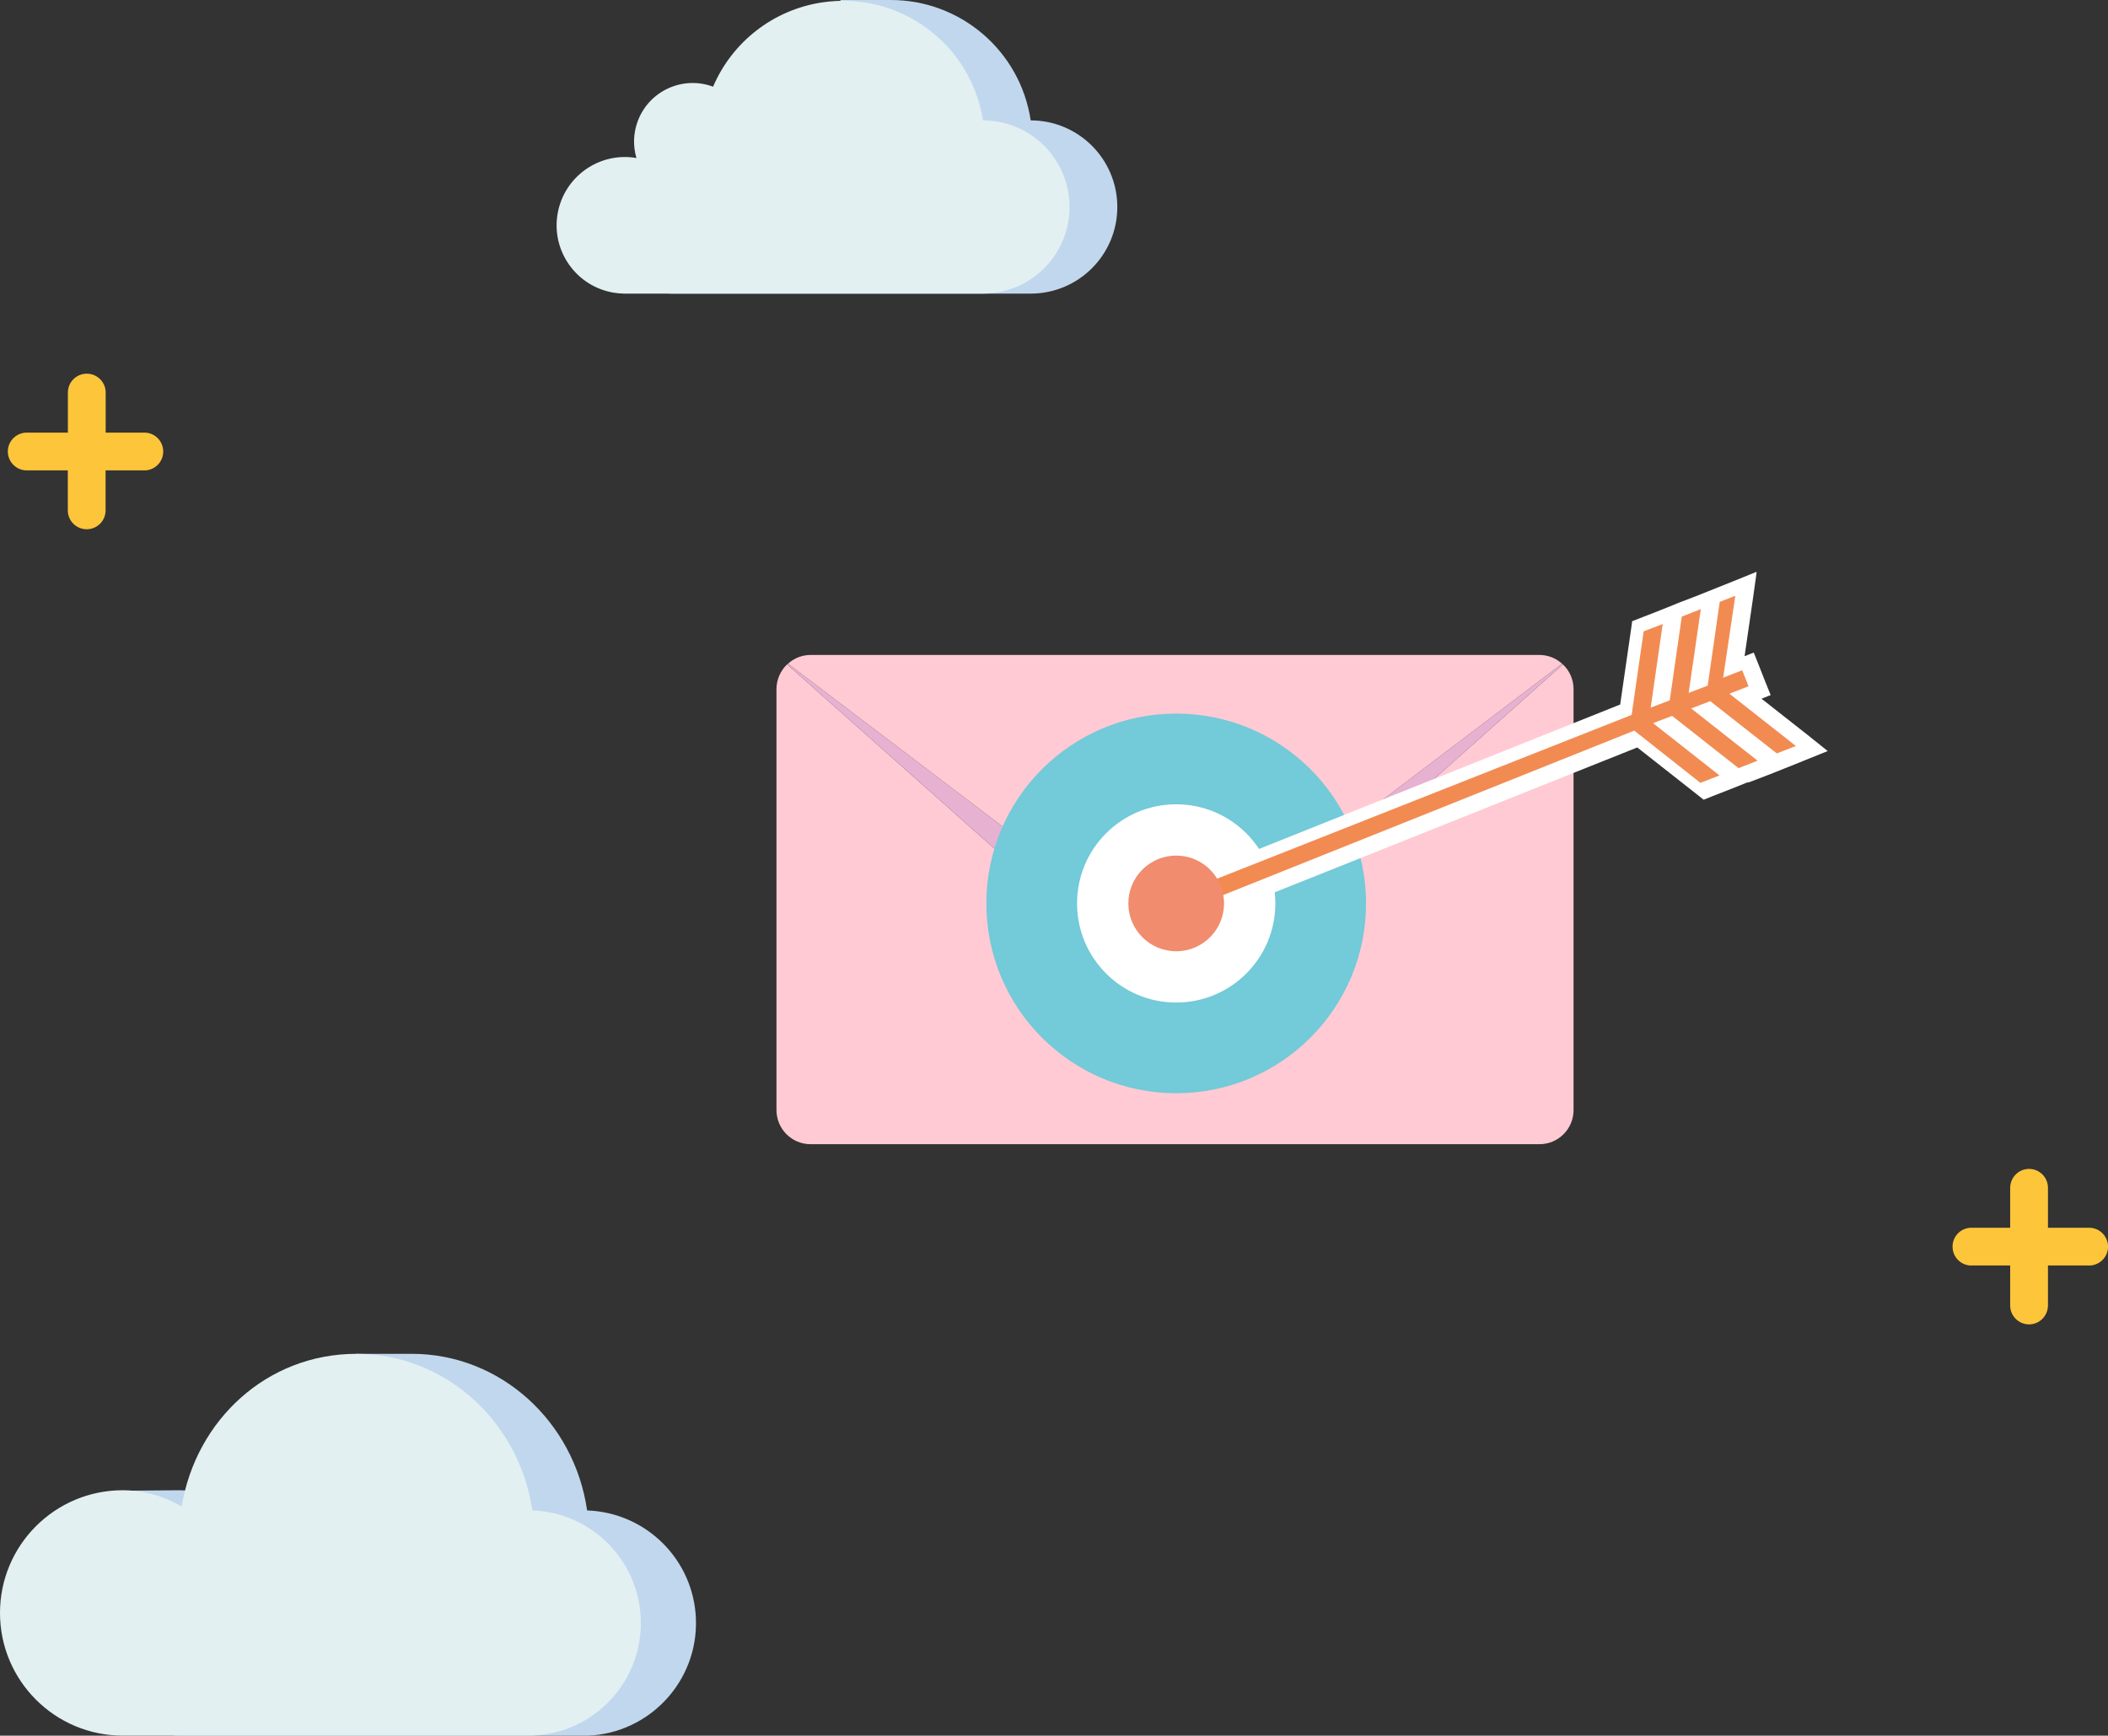 <?xml version="1.0" encoding="UTF-8"?>
<svg id="Layer_2" data-name="Layer 2" xmlns="http://www.w3.org/2000/svg" viewBox="0 0 257.72 212.22">
  <rect x="0" y="0" width="257.72" height="212.22" fill="#333333" stroke="none"/>
  <defs>
    <style>
      .cls-1 {
        fill: #c1d7ed;
      }

      .cls-2 {
        fill: #fdc63a;
      }

      .cls-3 {
        fill: #ffcad4;
      }

      .cls-4 {
        fill: #e2f0f2;
      }

      .cls-5 {
        fill: #fff;
      }

      .cls-6 {
        fill: #f28b52;
      }

      .cls-7 {
        fill: #73cad8;
      }

      .cls-8 {
        fill: #e7b1d1;
      }

      .cls-9 {
        fill: #f18c6e;
      }
    </style>
  </defs>
  <g id="Layer_1-2" data-name="Layer 1">
    <g id="Layer_2-2" data-name="Layer 2">
      <g id="Layer_1-2" data-name="Layer 1-2">
        <path class="cls-3" d="M191.08,81.24l-47.42,42.15-47.43-42.16c-.82.78-1.29,1.87-1.3,3v51.5c0,2.3,1.87,4.17,4.17,4.17h89.11c2.3,0,4.17-1.87,4.17-4.17v-51.48c0-1.14-.47-2.23-1.3-3.01Z"/>
        <path class="cls-8" d="M191.08,81.24l-.11-.09-47.31,35.91-47.32-35.91-.11.08,47.43,42.16,47.42-42.15Z"/>
        <path class="cls-3" d="M96.34,81.15l47.32,35.91,47.31-35.91c-.75-.69-1.74-1.07-2.76-1.07h-89.11c-1.02,0-2,.38-2.76,1.07Z"/>
        <path class="cls-1" d="M13.68,182.28c0,8.28.1,29.94,8.09,29.94h50.06c7.6-.29,13.54-6.69,13.25-14.29-.27-7.2-6.05-12.97-13.25-13.25h-.05c-1.56-10.84-10.56-19.15-21.44-19.15h-6.83v1.14c-7.69,2.74-13.27,9.47-14.54,17.54-2.17-1.31-4.66-2-7.2-2"/>
        <path class="cls-4" d="M65.09,184.68h0c-1.6-10.84-10.61-19.15-21.52-19.15s-19.62,8.07-21.36,18.68c-2.18-1.31-4.67-2-7.21-2-8.28,0-15,6.72-15,15s6.72,15,15,15h50.09c7.6-.29,13.54-6.69,13.25-14.29-.27-7.2-6.05-12.97-13.25-13.25h0Z"/>
        <path class="cls-1" d="M126.01,14.72h0C124.74,6.24,117.44-.02,108.87,0h-6.12v1.12c-4.44,1.68-7.99,5.11-9.83,9.48-.81-.3-1.66-.46-2.52-.46-3.95.02-7.14,3.24-7.12,7.2,0,.67.1,1.34.29,1.98-4.55-.78-8.86,2.27-9.64,6.82-.78,4.55,2.27,8.86,6.82,9.64.45.08.91.12,1.37.12h43.89c5.85,0,10.59-4.74,10.59-10.59s-4.74-10.59-10.59-10.59Z"/>
        <path class="cls-4" d="M120.18,14.72h0c-1.48-9.44-10.33-15.89-19.77-14.41-5.89.92-10.89,4.81-13.23,10.29-3.71-1.38-7.83.51-9.21,4.21-.54,1.45-.6,3.03-.16,4.51-4.55-.78-8.86,2.28-9.64,6.82-.78,4.55,2.28,8.86,6.82,9.64.43.07.86.11,1.29.12h43.89c5.85,0,10.59-4.74,10.59-10.59s-4.74-10.59-10.59-10.59Z"/>
        <path class="cls-2" d="M255.26,150.12h-4.88v-4.89c0-1.28-1.04-2.31-2.31-2.31-1.27,0-2.3,1.03-2.31,2.31v4.89h-4.89c-1.27.08-2.24,1.18-2.15,2.46.08,1.16,1,2.08,2.15,2.15h4.89v4.89c0,1.28,1.04,2.31,2.31,2.31,1.27,0,2.3-1.03,2.31-2.31v-4.89h4.88c1.27.08,2.37-.88,2.46-2.15.08-1.27-.88-2.37-2.15-2.46-.1,0-.2,0-.3,0Z"/>
        <path class="cls-2" d="M17.81,52.9h-4.89v-4.9c0-1.28-1.03-2.31-2.31-2.31s-2.31,1.03-2.31,2.31v4.9H3.42c-1.27-.08-2.37.88-2.46,2.15-.08,1.27.88,2.37,2.15,2.46.1,0,.2,0,.3,0h4.88v4.89c0,1.28,1.03,2.31,2.31,2.31s2.31-1.03,2.31-2.31h0v-4.89h4.89c1.27-.08,2.24-1.18,2.15-2.46-.08-1.16-1-2.08-2.15-2.15Z"/>
        <path class="cls-5" d="M143.8,126.37c-8.8,0-15.94-7.14-15.94-15.94s7.14-15.94,15.94-15.94,15.94,7.14,15.94,15.94c.02,8.8-7.11,15.95-15.91,15.97-.01,0-.02,0-.03,0v-.03Z"/>
        <path class="cls-7" d="M143.8,87.25c-12.82,0-23.21,10.39-23.21,23.21s10.39,23.21,23.21,23.21,23.21-10.39,23.21-23.21-10.39-23.21-23.21-23.21h0ZM143.8,122.58c-6.69,0-12.12-5.42-12.12-12.12s5.42-12.12,12.12-12.12c6.69,0,12.12,5.42,12.12,12.12h0c0,6.69-5.42,12.12-12.12,12.12Z"/>
        <circle class="cls-6" cx="143.8" cy="110.46" r="3.5"/>
        <path class="cls-5" d="M143.81,113.92c-1.91.01-3.47-1.53-3.48-3.44,0-1.43.86-2.72,2.19-3.24.41-.17.84-.25,1.28-.25,1.91-.01,3.47,1.53,3.48,3.44,0,1.43-.86,2.72-2.19,3.24-.41.17-.84.25-1.28.25Z"/>
        <path class="cls-5" d="M143.8,107.36c1.71-.06,3.14,1.27,3.2,2.97.05,1.35-.78,2.58-2.05,3.03-.36.15-.75.23-1.14.23-1.71.06-3.14-1.27-3.2-2.97-.05-1.35.78-2.58,2.05-3.03.36-.15.75-.23,1.14-.23M143.8,106.61h0c-2.12.11-3.76,1.92-3.65,4.04.1,1.97,1.68,3.55,3.65,3.65.49,0,.97-.1,1.42-.28,1.97-.78,2.94-3.01,2.16-4.98-.58-1.47-2.01-2.43-3.59-2.43h0Z"/>
        <path class="cls-6" d="M143.81,114.33c-2.14.01-3.88-1.71-3.89-3.85,0-1.6.96-3.03,2.45-3.62.45-.19.94-.28,1.43-.28,2.14-.02,3.9,1.69,3.92,3.84.02,1.39-.72,2.69-1.92,3.39h0l-.91.36h0c-.33.09-.66.13-1,.13l-.08.03ZM142.94,108.33c-1.18.49-1.73,1.85-1.24,3.02.36.85,1.18,1.41,2.11,1.42.29,0,.58-.06.85-.17,1.18-.47,1.76-1.8,1.3-2.98-.35-.89-1.21-1.46-2.16-1.46-.29,0-.57.05-.84.16h-.02Z"/>
        <path class="cls-5" d="M143.8,107c1.93,0,3.5,1.56,3.51,3.49,0,1.42-.86,2.71-2.18,3.25h-.05c-.41.16-.84.24-1.27.24-1.93.15-3.62-1.3-3.76-3.24s1.3-3.62,3.24-3.76c.18-.01.35-.01.53,0M142.81,107.98l.39-.15-.4.16-.4.16.39-.16c-1.38.55-2.06,2.11-1.51,3.49.55,1.38,2.11,2.06,3.49,1.51s2.06-2.11,1.51-3.49c-.41-1.02-1.39-1.69-2.49-1.7-.34,0-.68.06-1,.18M145.59,113.52l-.52.21h0l.49-.19M145.04,113.75l-.51.2.49-.19h0M143.72,106.25h0c-2.35.11-4.16,2.11-4.05,4.46.11,2.19,1.86,3.94,4.05,4.05.22,0,.44-.02.66-.06h.19c.27-.05.53-.14.77-.27h0c.32-.09.61-.25.86-.46,1.92-1.36,2.38-4.02,1.02-5.94-.79-1.13-2.09-1.8-3.46-1.8l-.04.02ZM143.02,108.71c.22-.09.46-.13.7-.13,1.07,0,1.93.86,1.93,1.93,0,1.07-.86,1.93-1.93,1.93-1.07,0-1.93-.86-1.93-1.93,0-.79.48-1.5,1.21-1.79h.02Z"/>
        <polygon class="cls-6" points="143.65 108.6 198.55 86.65 200.02 76.43 204.14 74.8 202.67 85.01 203.05 84.87 204.52 74.63 208.65 72.98 207.18 83.22 207.55 83.08 209.02 72.84 213.15 71.18 211.68 81.42 213.38 80.75 214.81 84.31 213.1 85.01 221.22 91.41 217.11 93.04 208.97 86.65 208.6 86.81 216.74 93.2 212.61 94.86 204.47 88.47 204.1 88.61 212.24 95 208.11 96.66 199.99 90.26 145.1 112.24 143.65 108.6"/>
        <path class="cls-5" d="M212.19,72.62l-1.52,10.24,2.33-.91.77,1.96-2.33.91,8.12,6.39-2.33.91-8.14-6.39-2.33.89,8.12,6.39-2.33.91-8.12-6.39-2.33.89,8.12,6.39-2.33.91-8.09-6.39-54.56,21.83-.79-2.01,55.03-21.74,1.47-10.22,2.33-.89-1.47,10.22,2.33-.89,1.47-10.24,2.33-.91-1.49,10.24,2.33-.89,1.47-10.24,2.33-.91M214.71,69.93l-2.8,1.14-1.7.68h0l-2.8,1.12-2.33.89-.37.16-1.87.75-2.33.91-.96.37-.14,1-1.33,9.19-53.65,21.46-1.63.63.65,1.63.79,2.01.65,1.61,1.63-.65,53.65-21.44,7.32,5.76.79.63.93-.37,2.33-.91,2.1-.84h.16l2.33-.89,2.82-1.12h0l1.68-.68,2.82-1.14-2.33-1.87-5.76-4.53,1.12-.44-.65-1.61-.77-1.96-.65-1.63-1.12.44,1.05-7.23.42-3.01-.07-.07Z"/>
        <circle class="cls-9" cx="143.8" cy="110.46" r="5.85"/>
      </g>
    </g>
  </g>
</svg>